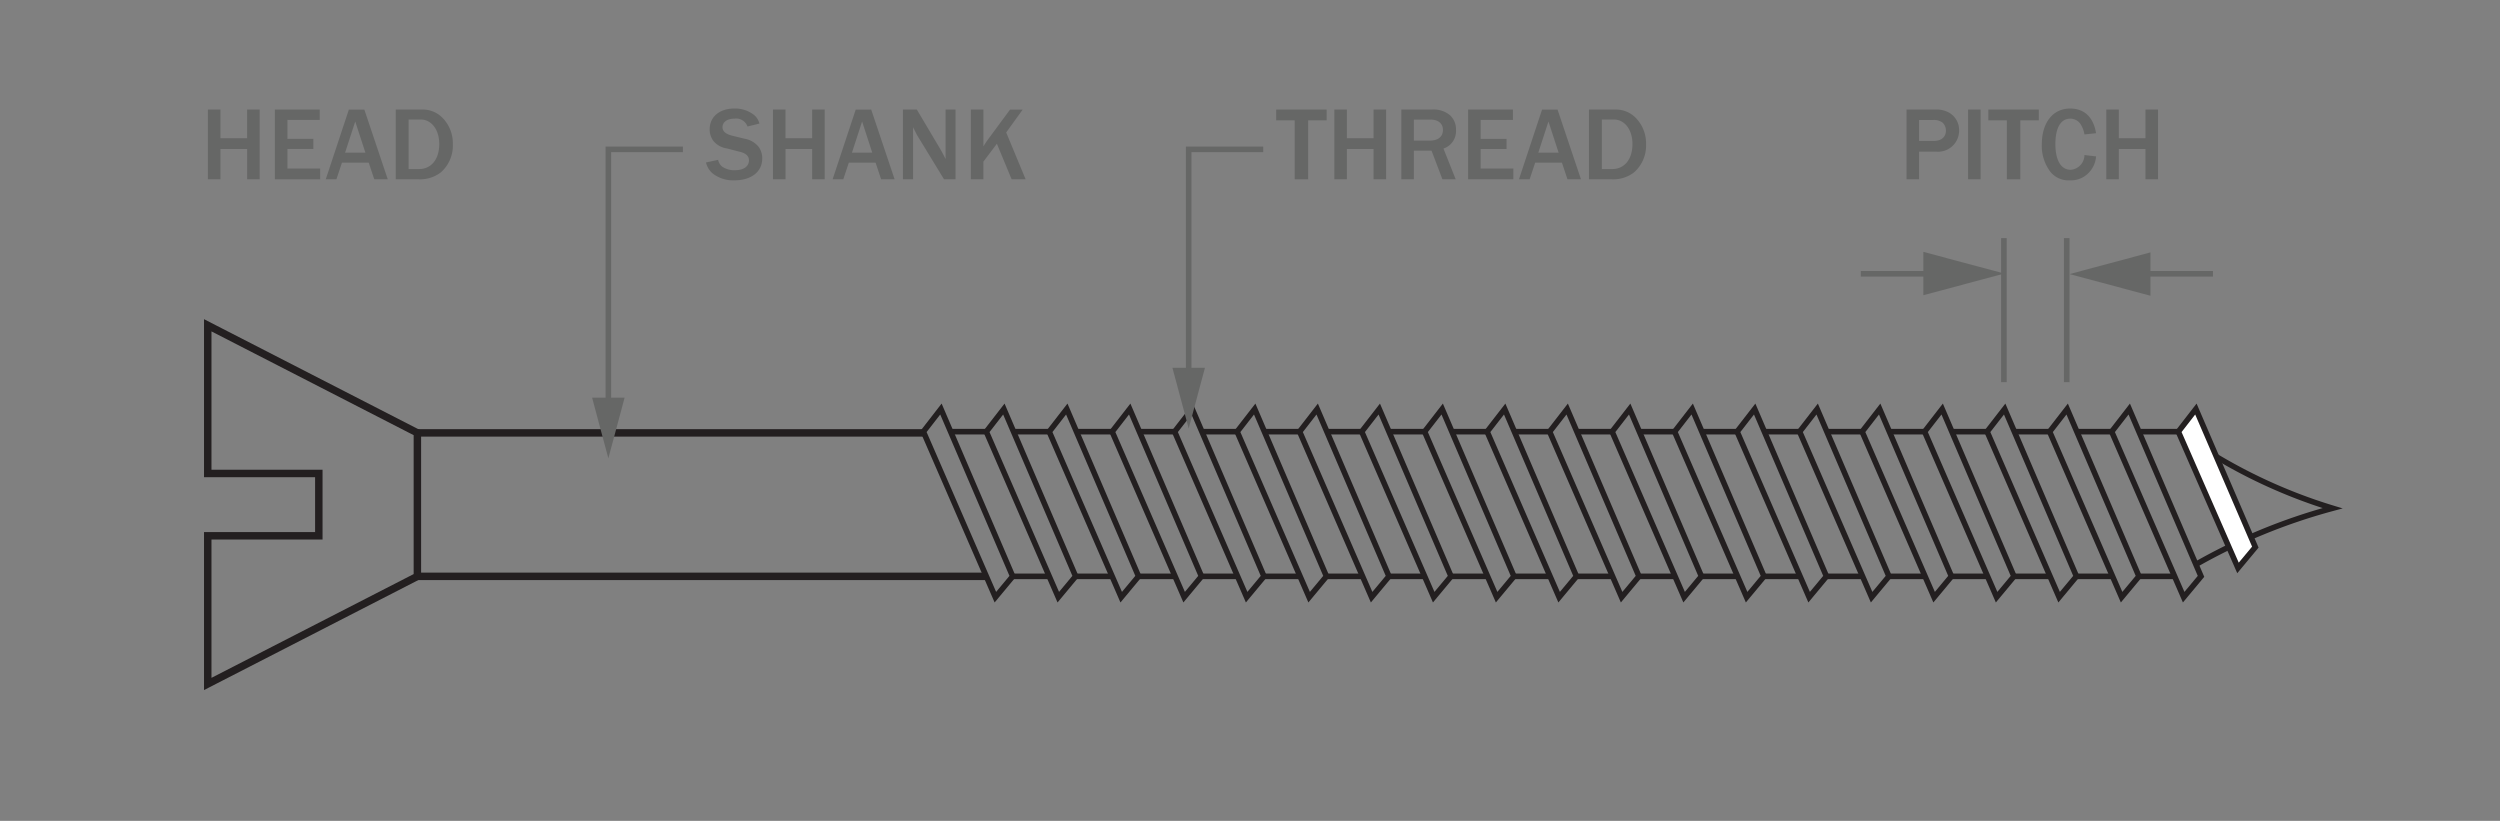 <svg xmlns="http://www.w3.org/2000/svg" viewBox="0 0 335 110"><rect x="0" y="0" width="335" height="110" fill="#808080" stroke="none"/><defs><style>.a,.b,.e{fill:none;}.a,.b,.c{stroke:#231f20;}.b,.c,.e,.f{stroke-width:0.75px;}.c{fill:#fff;}.d,.f{fill:#666766;}.e,.f{stroke:#666766;}</style></defs><title>screw-composition</title><polygon class="a" points="27.838 63.443 27.838 43.588 55.929 58.007 55.929 77.231 27.838 91.65 27.838 71.795 42.722 71.795 42.722 63.443 27.838 63.443"/><line class="a" x1="55.929" y1="77.231" x2="132.165" y2="77.231"/><line class="a" x1="55.929" y1="58.007" x2="123.733" y2="58.007"/><polygon class="b" points="194.439 77.231 192.116 80.023 182.469 57.843 184.821 54.81 194.439 77.231"/><line class="b" x1="194.439" y1="77.231" x2="199.334" y2="77.231"/><line class="b" x1="190.901" y1="57.843" x2="186.122" y2="57.843"/><polygon class="b" points="202.87 77.231 200.548 80.023 190.901 57.843 193.252 54.81 202.87 77.231"/><line class="b" x1="202.756" y1="77.231" x2="207.651" y2="77.231"/><line class="b" x1="199.218" y1="57.843" x2="194.439" y2="57.843"/><polygon class="b" points="211.245 77.231 208.923 80.023 199.276 57.843 201.627 54.81 211.245 77.231"/><line class="b" x1="211.131" y1="77.231" x2="216.026" y2="77.231"/><line class="b" x1="207.593" y1="57.843" x2="202.814" y2="57.843"/><polygon class="b" points="219.62 77.231 217.297 80.023 207.651 57.843 210.002 54.81 219.62 77.231"/><line class="b" x1="219.505" y1="77.231" x2="224.4" y2="77.231"/><line class="b" x1="215.968" y1="57.843" x2="211.188" y2="57.843"/><polygon class="b" points="227.994 77.231 225.671 80.023 216.025 57.843 218.376 54.81 227.994 77.231"/><line class="b" x1="227.879" y1="77.231" x2="232.774" y2="77.231"/><line class="b" x1="224.342" y1="57.843" x2="219.562" y2="57.843"/><polygon class="b" points="152.566 77.231 150.243 80.023 140.596 57.843 142.948 54.81 152.566 77.231"/><line class="b" x1="152.566" y1="77.231" x2="157.461" y2="77.231"/><line class="b" x1="149.028" y1="57.843" x2="144.249" y2="57.843"/><polygon class="b" points="144.134 77.231 141.811 80.023 132.165 57.843 134.516 54.81 144.134 77.231"/><line class="b" x1="144.134" y1="77.231" x2="149.029" y2="77.231"/><line class="b" x1="140.596" y1="57.843" x2="135.817" y2="57.843"/><polygon class="b" points="135.702 77.231 133.38 80.023 123.733 57.843 126.084 54.81 135.702 77.231"/><line class="b" x1="135.702" y1="77.231" x2="140.597" y2="77.231"/><line class="b" x1="132.165" y1="57.843" x2="127.385" y2="57.843"/><polygon class="b" points="160.997 77.231 158.675 80.023 149.028 57.843 151.379 54.81 160.997 77.231"/><line class="b" x1="160.882" y1="77.231" x2="165.778" y2="77.231"/><line class="b" x1="157.345" y1="57.843" x2="152.566" y2="57.843"/><polygon class="b" points="169.372 77.231 167.05 80.023 157.403 57.843 159.754 54.81 169.372 77.231"/><line class="b" x1="169.257" y1="77.231" x2="174.153" y2="77.231"/><line class="b" x1="165.72" y1="57.843" x2="160.941" y2="57.843"/><polygon class="b" points="177.747 77.231 175.424 80.023 165.778 57.843 168.129 54.81 177.747 77.231"/><line class="b" x1="177.632" y1="77.231" x2="182.527" y2="77.231"/><line class="b" x1="174.094" y1="57.843" x2="169.315" y2="57.843"/><polygon class="b" points="186.121 77.231 183.798 80.023 174.152 57.843 176.503 54.81 186.121 77.231"/><line class="b" x1="186.006" y1="77.231" x2="190.901" y2="77.231"/><line class="b" x1="182.469" y1="57.843" x2="177.689" y2="57.843"/><polygon class="b" points="236.369 77.231 234.046 80.023 224.4 57.843 226.751 54.81 236.369 77.231"/><line class="b" x1="236.254" y1="77.231" x2="241.149" y2="77.231"/><line class="b" x1="232.717" y1="57.843" x2="227.937" y2="57.843"/><polygon class="b" points="244.744 77.231 242.422 80.023 232.775 57.843 235.126 54.81 244.744 77.231"/><line class="b" x1="244.629" y1="77.231" x2="249.524" y2="77.231"/><line class="b" x1="241.092" y1="57.843" x2="236.312" y2="57.843"/><polygon class="b" points="253.119 77.231 250.797 80.023 241.15 57.843 243.501 54.81 253.119 77.231"/><line class="b" x1="253.004" y1="77.231" x2="257.9" y2="77.231"/><line class="b" x1="249.467" y1="57.843" x2="244.687" y2="57.843"/><polygon class="b" points="261.493 77.231 259.171 80.023 249.524 57.843 251.875 54.81 261.493 77.231"/><line class="b" x1="261.379" y1="77.231" x2="266.274" y2="77.231"/><line class="b" x1="257.841" y1="57.843" x2="253.062" y2="57.843"/><polygon class="b" points="269.868 77.231 267.545 80.023 257.899 57.843 260.25 54.81 269.868 77.231"/><line class="b" x1="269.753" y1="77.231" x2="274.648" y2="77.231"/><line class="b" x1="266.216" y1="57.843" x2="261.436" y2="57.843"/><polygon class="b" points="278.243 77.231 275.92 80.023 266.274 57.843 268.625 54.81 278.243 77.231"/><line class="b" x1="278.128" y1="77.231" x2="283.023" y2="77.231"/><line class="b" x1="274.591" y1="57.843" x2="269.811" y2="57.843"/><polygon class="b" points="286.618 77.231 284.295 80.023 274.649 57.843 277 54.81 286.618 77.231"/><line class="b" x1="282.966" y1="57.843" x2="278.186" y2="57.843"/><polygon class="b" points="294.935 77.231 292.612 80.023 282.966 57.843 285.317 54.81 294.935 77.231"/><path class="b" d="M286.848,57.843h5.049a70.297,70.297,0,0,0,20.667,10.262,77.935,77.935,0,0,0-18.314,7.532"/><line class="b" x1="286.503" y1="77.231" x2="291.398" y2="77.231"/><polygon class="c" points="302.215 73.312 299.891 76.104 291.898 57.843 294.249 54.81 302.215 73.312"/><path class="d" d="M33.114,24.025v-4.062H29.542v4.062H27.861V14.682H29.542V18.52h3.572V14.682h1.681v9.343Z"/><path class="d" d="M36.834,24.025V14.682h6.009v1.387H38.516V18.604h3.474v1.359H38.516V22.582H42.9v1.443Z"/><path class="d" d="M50.151,24.025l-.742-2.227h-3.586l-.743,2.227H43.652l3.096-9.343h2.073l3.138,9.343Zm-2.549-7.746-1.359,4.174h2.718Z"/><path class="d" d="M53.032,14.682h3.432A3.713,3.713,0,0,1,59.35,15.844,4.868,4.868,0,0,1,60.68,19.332a4.759,4.759,0,0,1-1.611,3.768,4.549,4.549,0,0,1-2.983.924H53.032Zm3.124,7.971c1.639,0,2.704-1.317,2.704-3.348,0-1.933-1.037-3.292-2.507-3.292H54.755v6.64Z"/><path class="d" d="M173.486,24.025v-7.9h-2.48V14.682h6.766v1.443h-2.48v7.9Z"/><path class="d" d="M184.058,24.025v-4.062h-3.572v4.062h-1.681V14.682h1.681V18.52h3.572V14.682h1.681v9.343Z"/><path class="d" d="M193.284,24.025l-1.457-3.838H189.46v3.838h-1.681V14.682h4.048a3.434,3.434,0,0,1,2.438.729,2.568,2.568,0,0,1,.84,2.017,2.461,2.461,0,0,1-1.681,2.48l1.639,4.118Zm-1.723-5.183c1.149,0,1.793-.519,1.793-1.443,0-.84-.63-1.373-1.653-1.373H189.46v2.816Z"/><path class="d" d="M196.725,24.025V14.682h6.009v1.387h-4.328V18.604h3.474v1.359h-3.474V22.582H202.79v1.443Z"/><path class="d" d="M210.042,24.025l-.742-2.227h-3.586l-.743,2.227H203.542l3.096-9.343h2.073l3.138,9.343Zm-2.549-7.746-1.359,4.174h2.718Z"/><path class="d" d="M212.922,14.682h3.432a3.712,3.712,0,0,1,2.885,1.163,4.868,4.868,0,0,1,1.331,3.488,4.759,4.759,0,0,1-1.611,3.768,4.549,4.549,0,0,1-2.983.924h-3.054Zm3.123,7.971c1.639,0,2.704-1.317,2.704-3.348,0-1.933-1.037-3.292-2.507-3.292h-1.597v6.64Z"/><path class="d" d="M96.228,21.419a1.509,1.509,0,0,0,.532.896,2.798,2.798,0,0,0,1.751.49c1.135,0,1.849-.504,1.849-1.317,0-.56-.378-.925-1.163-1.135l-1.793-.462A2.891,2.891,0,0,1,95.64,18.94a2.545,2.545,0,0,1-.546-1.611c0-1.667,1.317-2.787,3.306-2.787a4.106,4.106,0,0,1,2.578.812,2.149,2.149,0,0,1,.784,1.205l-1.597.392A1.613,1.613,0,0,0,98.414,15.9c-.966,0-1.597.448-1.597,1.149,0,.546.42.91,1.303,1.134l1.597.393a3.127,3.127,0,0,1,1.975,1.148,2.638,2.638,0,0,1,.448,1.513c0,1.779-1.471,2.928-3.726,2.928a4.505,4.505,0,0,1-2.872-.882,2.766,2.766,0,0,1-.939-1.513Z"/><path class="d" d="M108.831,24.025v-4.062h-3.572v4.062h-1.681V14.682h1.681V18.52h3.572V14.682h1.681v9.343Z"/><path class="d" d="M118.071,24.025l-.742-2.227h-3.586L113,24.025h-1.429l3.096-9.343H116.74l3.138,9.343Zm-2.549-7.746-1.359,4.174H116.88Z"/><path class="d" d="M126.499,24.025l-3.642-5.967c-.042-.07-.126-.252-.252-.504-.028-.07-.14-.28-.252-.504v6.976h-1.359V14.682h1.863l3.264,5.505c.014.028.154.28.28.518.112.224.196.392.308.603v-6.626H128.04v9.343Z"/><path class="d" d="M135.557,24.025l-1.975-4.763-1.807,2.396v2.367h-1.681V14.682h1.681v4.917c.224-.35.336-.518.462-.701l3.11-4.216h1.695L134.829,17.75l2.605,6.275Z"/><path class="d" d="M255.474,24.025V14.682h3.824a3.396,3.396,0,0,1,1.961.462,2.678,2.678,0,0,1,1.261,2.339,2.824,2.824,0,0,1-3.025,2.843h-2.339v3.698Zm3.67-5.141c.995,0,1.611-.532,1.611-1.387a1.484,1.484,0,0,0-.42-1.037,1.904,1.904,0,0,0-1.345-.378h-1.835v2.802Z"/><path class="d" d="M263.72,24.025V14.682h1.681v9.343Z"/><path class="d" d="M268.915,24.025v-7.9h-2.48V14.682h6.766v1.443h-2.479v7.9Z"/><path class="d" d="M280.873,20.957a3.475,3.475,0,0,1-.911,2.115,3.287,3.287,0,0,1-2.619,1.093,3.095,3.095,0,0,1-2.606-1.163,5.752,5.752,0,0,1-1.135-3.656c0-2.914,1.485-4.804,3.796-4.804,1.905,0,3.124,1.163,3.474,3.306l-1.555.168a3.532,3.532,0,0,0-.575-1.456,1.651,1.651,0,0,0-1.331-.659c-1.274,0-1.989,1.233-1.989,3.404,0,2.186.756,3.446,2.045,3.446a1.989,1.989,0,0,0,1.849-1.975Z"/><path class="d" d="M287.494,24.025v-4.062h-3.572v4.062h-1.681V14.682h1.681V18.52h3.572V14.682h1.681v9.343Z"/><polyline class="e" points="169.272 20.014 159.284 20.014 159.284 50.772"/><polygon class="d" points="157.105 49.285 159.284 57.416 161.463 49.285 157.105 49.285"/><polyline class="e" points="91.508 20.014 81.519 20.014 81.519 54.772"/><polygon class="d" points="79.341 53.285 81.519 61.416 83.698 53.285 79.341 53.285"/><polygon class="d" points="288.158 33.821 277.317 36.726 288.158 39.631 288.158 33.821"/><line class="e" x1="286.176" y1="36.69" x2="296.539" y2="36.69"/><polygon class="d" points="287.663 34.538 279.532 36.717 287.663 38.896 287.663 34.538"/><polygon class="d" points="257.73 39.56 268.571 36.655 257.73 33.75 257.73 39.56"/><line class="e" x1="259.712" y1="36.69" x2="249.349" y2="36.69"/><polygon class="d" points="258.226 38.842 266.356 36.664 258.226 34.485 258.226 38.842"/><line class="f" x1="276.941" y1="31.906" x2="276.941" y2="51.21"/><line class="f" x1="268.523" y1="31.906" x2="268.523" y2="51.21"/></svg>